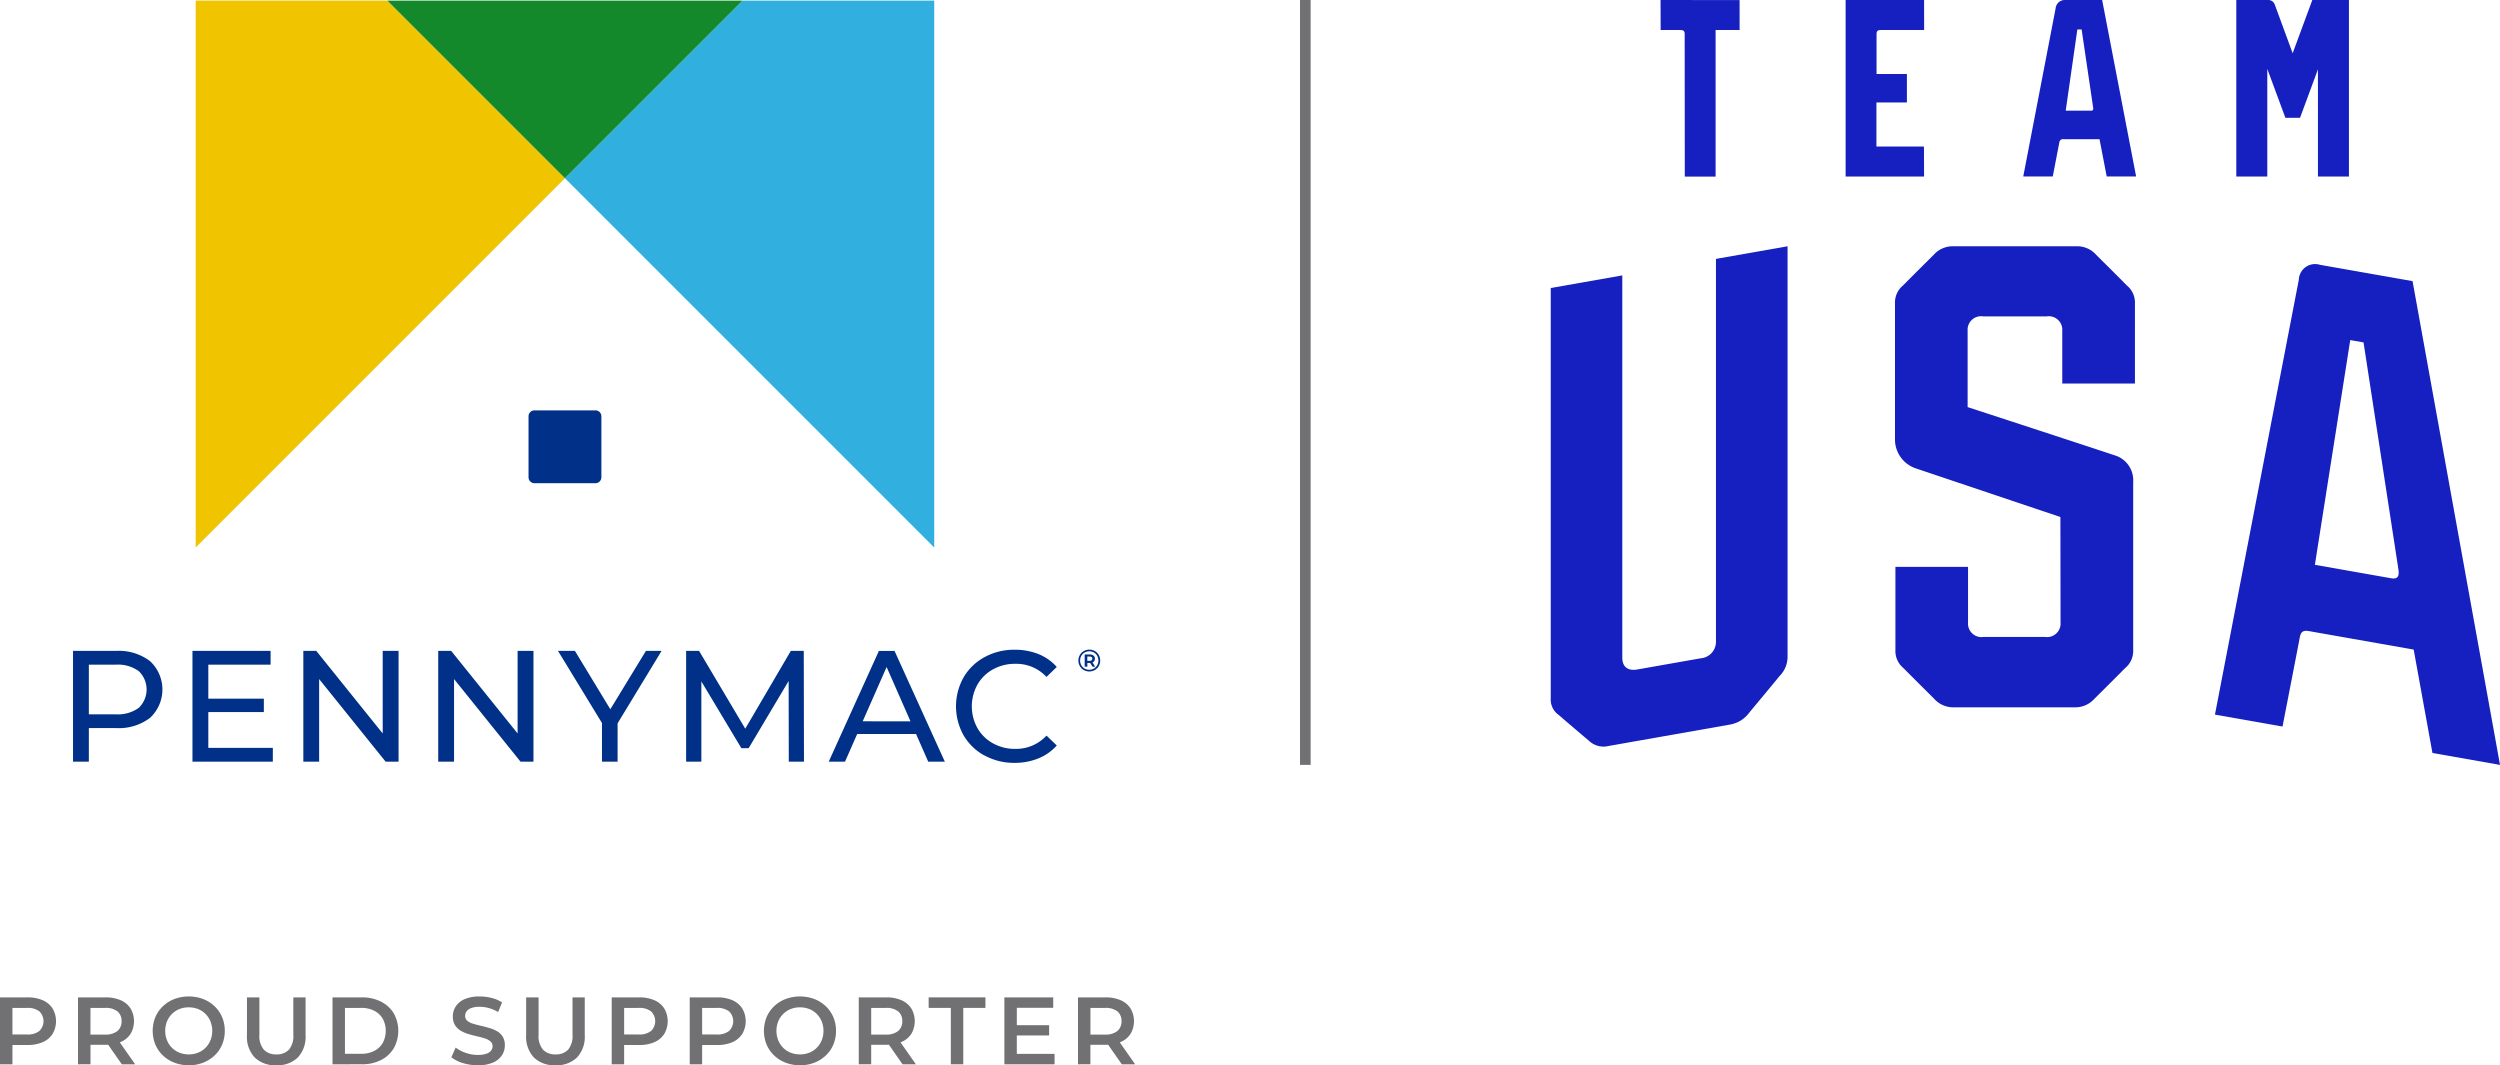 <svg id="Group_28006" data-name="Group 28006" xmlns="http://www.w3.org/2000/svg" xmlns:xlink="http://www.w3.org/1999/xlink" width="309.07" height="131.696" viewBox="0 0 309.07 131.696">
  <defs>
    <clipPath id="clip-path">
      <rect id="Rectangle_44750" data-name="Rectangle 44750" width="309.07" height="131.696" fill="none"/>
    </clipPath>
  </defs>
  <g id="Group_28005" data-name="Group 28005" transform="translate(0 0)" clip-path="url(#clip-path)">
    <path id="Path_106522" data-name="Path 106522" d="M166.081.01,156.311,0l.012,3.712H158.8c.34,0,.493.137.493.443l.014,17.675h3.81V3.709h2.969Z" transform="translate(48.98 0)" fill="#161fbf"/>
    <path id="Path_106523" data-name="Path 106523" d="M177.541,18.113V12.671h3.767V9.145h-3.752V4.154c0-.306.152-.444.493-.444h5.39L183.433,0h-9.7V21.825h9.7l-.017-3.712Z" transform="translate(54.438 0)" fill="#161fbf"/>
    <path id="Path_106524" data-name="Path 106524" d="M204.405,21.816,200.205,0H195.67a1.147,1.147,0,0,0-1.217,1.032l-4,20.781H194.1s.776-4.012.822-4.261a.44.44,0,0,1,.489-.348h4.469l.888,4.609Zm-5.573-8.134H195.7v0L197.14,3.638h.529s1.418,9.622,1.43,9.7c.033.247-.051.344-.267.344" transform="translate(59.679 0.001)" fill="#161fbf"/>
    <path id="Path_106525" data-name="Path 106525" d="M219.906,0l-2.431,6.58L215.258.552l-.029-.071-.005-.005A.843.843,0,0,0,214.465,0h-3.957v21.82h3.831V8.512l2.238,6.051h1.809L220.6,8.574V21.823h3.832V0Z" transform="translate(65.962 0.001)" fill="#161fbf"/>
    <path id="Path_106526" data-name="Path 106526" d="M232.926,26.958,221.48,24.941a2.014,2.014,0,0,0-2.614,1.839c-.185.956-10.369,53.77-10.369,53.77l8.353,1.474s2-10.269,2.117-10.927.3-1.023,1.144-.873l12.954,2.285,2.321,12.783,8.352,1.474Zm-2.674,36.73-9.4-1.659,4.371-27.785,1.644.29s4.194,27.273,4.308,28.041.009,1.277-.922,1.112" transform="translate(65.333 7.797)" fill="#161fbf"/>
    <path id="Path_106527" data-name="Path 106527" d="M166.4,71.975a2.052,2.052,0,0,1-1.889,2.146l-7.8,1.375c-1.316.232-1.891-.4-1.891-1.479V26.784l-8.845,1.559V79.07a2.334,2.334,0,0,0,1,2.067c.728.642,3.377,2.889,3.746,3.2a2.613,2.613,0,0,0,2.426.619l14.938-2.635a3.746,3.746,0,0,0,2.424-1.472c.365-.443,3.017-3.625,3.743-4.524a3.362,3.362,0,0,0,1-2.418V23.183L166.4,24.742Z" transform="translate(45.741 7.264)" fill="#161fbf"/>
    <path id="Path_106528" data-name="Path 106528" d="M203.229,24.213a3.141,3.141,0,0,0-2.46-1.03H185.651a3.148,3.148,0,0,0-2.461,1.03c-.373.373-3.064,3.043-3.8,3.8a2.73,2.73,0,0,0-1.011,2.206v16.82a3.768,3.768,0,0,0,2.508,3.578c.9.307,17.942,6.036,17.942,6.036l.018,13.042a1.671,1.671,0,0,1-1.917,1.786h-7.6a1.671,1.671,0,0,1-1.919-1.786V62.813h-8.978V73.139a2.724,2.724,0,0,0,1.01,2.208c.536.552,3.106,3.107,3.8,3.8a3.138,3.138,0,0,0,2.461,1.031h14.847a3.139,3.139,0,0,0,2.46-1.031c.374-.372,3.065-3.046,3.8-3.8a2.727,2.727,0,0,0,1.017-2.208V52.351A3.223,3.223,0,0,0,205.451,49c-.99-.347-18.091-5.935-18.091-5.935V33.635a1.671,1.671,0,0,1,1.916-1.787h7.864a1.675,1.675,0,0,1,1.92,1.787v6.513h8.985V30.223a2.734,2.734,0,0,0-1.015-2.206c-.737-.76-3.432-3.43-3.8-3.8" transform="translate(55.894 7.264)" fill="#161fbf"/>
    <rect id="Rectangle_44749" data-name="Rectangle 44749" width="1.313" height="94.561" transform="translate(160.718)" fill="#717073"/>
    <path id="Path_106529" data-name="Path 106529" d="M103.549,61.327a1.269,1.269,0,0,1,.483.485,1.4,1.4,0,0,1,0,1.369,1.312,1.312,0,0,1-.49.491,1.386,1.386,0,0,1-1.366,0,1.308,1.308,0,0,1-.486-.49,1.385,1.385,0,0,1,0-1.361,1.312,1.312,0,0,1,.487-.49,1.349,1.349,0,0,1,.688-.18,1.368,1.368,0,0,1,.687.176m-.12,2.16a1.126,1.126,0,0,0,.408-.415,1.206,1.206,0,0,0,0-1.154,1.074,1.074,0,0,0-.4-.407,1.125,1.125,0,0,0-.578-.15,1.15,1.15,0,0,0-.582.151,1.1,1.1,0,0,0-.407.411,1.206,1.206,0,0,0,0,1.154,1.092,1.092,0,0,0,.406.412,1.126,1.126,0,0,0,.575.151,1.1,1.1,0,0,0,.575-.154m.046-.929a.477.477,0,0,1-.223.179l.336.517h-.328l-.3-.46h-.34v.46h-.33V61.747h.628a.7.7,0,0,1,.464.142.47.47,0,0,1,.171.382.51.51,0,0,1-.079.288m-.575-.02a.383.383,0,0,0,.248-.071.238.238,0,0,0,.088-.2.231.231,0,0,0-.088-.194.391.391,0,0,0-.248-.07h-.284v.532Z" transform="translate(31.807 19.162)" fill="#003087"/>
    <path id="Path_106530" data-name="Path 106530" d="M16.4,62.579a4.78,4.78,0,0,1,0,7,6.347,6.347,0,0,1-4.186,1.271H8.83V75H6.874V61.307h5.339A6.34,6.34,0,0,1,16.4,62.579m-1.409,5.777a3.141,3.141,0,0,0,0-4.556,4.413,4.413,0,0,0-2.836-.792H8.83v6.14h3.324a4.413,4.413,0,0,0,2.836-.792m16.585,4.938V75H21.64V61.307H31.3v1.7H23.6v4.205h6.864v1.661H23.6v4.419ZM47.12,61.307V75h-1.6L37.3,64.788V75H35.347V61.307h1.6l8.212,10.207V61.307Zm16.677,0V75h-1.6L53.98,64.788V75H52.024V61.307h1.6l8.212,10.207V61.307Zm10.4,8.956V75H72.267V70.224L66.83,61.307h2.092L73.3,68.523l4.4-7.216h1.936ZM95.362,75l-.018-9.974L90.4,73.334h-.9l-4.946-8.253V75H82.671V61.307h1.6l5.71,9.62,5.632-9.62h1.6L97.24,75Zm15.733-3.421H103.82L102.314,75H100.3l6.2-13.688h1.937L114.653,75H112.6Zm-.686-1.564L107.457,63.3,104.5,70.01Zm9.157,4.233a6.68,6.68,0,0,1-2.591-2.5,7.324,7.324,0,0,1,0-7.176,6.678,6.678,0,0,1,2.6-2.5,7.608,7.608,0,0,1,3.715-.909,7.758,7.758,0,0,1,2.934.537,6.011,6.011,0,0,1,2.268,1.593l-1.271,1.232a5.1,5.1,0,0,0-3.852-1.622,5.57,5.57,0,0,0-2.757.684,4.948,4.948,0,0,0-1.927,1.887,5.549,5.549,0,0,0,0,5.377,4.948,4.948,0,0,0,1.927,1.887,5.57,5.57,0,0,0,2.757.684,5.105,5.105,0,0,0,3.852-1.643L128.493,73a6.084,6.084,0,0,1-2.279,1.6,7.706,7.706,0,0,1-2.943.548,7.55,7.55,0,0,1-3.7-.91" transform="translate(2.154 19.162)" fill="#003087"/>
    <path id="Path_106531" data-name="Path 106531" d="M18.419.058V67.67L64.072,22.017,42.113.058Z" transform="translate(5.772 0.018)" fill="#f1c400"/>
    <path id="Path_106532" data-name="Path 106532" d="M98.833.058H75.139L53.18,22.017,98.833,67.67Z" transform="translate(16.664 0.018)" fill="#31afdf"/>
    <path id="Path_106533" data-name="Path 106533" d="M36.46.058,58.419,22.017,80.378.058Z" transform="translate(11.425 0.018)" fill="#14892c"/>
    <path id="Path_106534" data-name="Path 106534" d="M58.023,47.635H50.485a.733.733,0,0,1-.733-.734V39.363a.733.733,0,0,1,.733-.734h7.539a.735.735,0,0,1,.734.734V46.9a.735.735,0,0,1-.734.734" transform="translate(15.59 12.104)" fill="#003087"/>
    <path id="Path_106535" data-name="Path 106535" d="M0,102.159V93.885H3.4a4.558,4.558,0,0,1,1.885.355A2.744,2.744,0,0,1,6.5,95.256a3.117,3.117,0,0,1,0,3.144,2.727,2.727,0,0,1-1.212,1.017,4.558,4.558,0,0,1-1.885.355H.851l.686-.721v3.109Zm1.537-2.943-.686-.743H3.333a2.324,2.324,0,0,0,1.53-.433,1.689,1.689,0,0,0,0-2.428,2.354,2.354,0,0,0-1.53-.424H.851l.686-.758Z" transform="translate(0 29.419)" fill="#717073"/>
    <path id="Path_106536" data-name="Path 106536" d="M7.344,102.159V93.885h3.4a4.564,4.564,0,0,1,1.886.355,2.732,2.732,0,0,1,1.211,1.017,3.107,3.107,0,0,1,0,3.139,2.7,2.7,0,0,1-1.211,1,4.631,4.631,0,0,1-1.886.349H8.2l.686-.7v3.109Zm1.537-2.943L8.2,98.483h2.482a2.313,2.313,0,0,0,1.531-.437,1.512,1.512,0,0,0,.514-1.217,1.49,1.49,0,0,0-.514-1.217,2.358,2.358,0,0,0-1.531-.426H8.2l.686-.756Zm3.877,2.943-2.092-3h1.643l2.1,3Z" transform="translate(2.301 29.419)" fill="#717073"/>
    <path id="Path_106537" data-name="Path 106537" d="M18.841,102.305a4.857,4.857,0,0,1-1.785-.319,4.311,4.311,0,0,1-1.418-.89,4.024,4.024,0,0,1-.934-1.349,4.512,4.512,0,0,1,0-3.392,4.032,4.032,0,0,1,.934-1.347,4.318,4.318,0,0,1,1.418-.893,5.119,5.119,0,0,1,3.551,0,4.335,4.335,0,0,1,1.413.893,4.032,4.032,0,0,1,.934,1.347,4.267,4.267,0,0,1,.331,1.7,4.315,4.315,0,0,1-.331,1.7,3.937,3.937,0,0,1-.934,1.346,4.362,4.362,0,0,1-1.413.887,4.774,4.774,0,0,1-1.766.319m-.012-1.346a3.117,3.117,0,0,0,1.158-.213,2.691,2.691,0,0,0,.922-.609,2.847,2.847,0,0,0,.608-.922,3.2,3.2,0,0,0,0-2.329,2.847,2.847,0,0,0-.608-.922,2.691,2.691,0,0,0-.922-.609,3.117,3.117,0,0,0-1.158-.213,3.063,3.063,0,0,0-1.152.213,2.783,2.783,0,0,0-1.537,1.531,3.186,3.186,0,0,0,0,2.323,2.828,2.828,0,0,0,.608.927,2.691,2.691,0,0,0,.922.609,3.117,3.117,0,0,0,1.158.213" transform="translate(4.504 29.391)" fill="#717073"/>
    <path id="Path_106538" data-name="Path 106538" d="M26.876,102.277a3.617,3.617,0,0,1-2.666-.957,3.731,3.731,0,0,1-.963-2.766V93.885h1.537v4.61a2.629,2.629,0,0,0,.549,1.856,2.042,2.042,0,0,0,1.555.581,2.021,2.021,0,0,0,1.548-.581,2.649,2.649,0,0,0,.544-1.856v-4.61h1.513v4.669a3.736,3.736,0,0,1-.963,2.766,3.6,3.6,0,0,1-2.654.957" transform="translate(7.284 29.419)" fill="#717073"/>
    <path id="Path_106539" data-name="Path 106539" d="M31.3,102.159V93.885h3.617a5.122,5.122,0,0,1,2.364.52,3.9,3.9,0,0,1,1.584,1.443,4.44,4.44,0,0,1,0,4.343,3.886,3.886,0,0,1-1.584,1.447,5.122,5.122,0,0,1-2.364.52Zm1.537-1.3h2.009a3.442,3.442,0,0,0,1.613-.355,2.56,2.56,0,0,0,1.053-.992,3.183,3.183,0,0,0,0-2.985,2.568,2.568,0,0,0-1.053-.988,3.458,3.458,0,0,0-1.613-.353H32.839Z" transform="translate(9.808 29.419)" fill="#717073"/>
    <path id="Path_106540" data-name="Path 106540" d="M45.75,102.305a6.17,6.17,0,0,1-1.856-.277,4.074,4.074,0,0,1-1.407-.716l.532-1.194a4.305,4.305,0,0,0,1.229.65,4.458,4.458,0,0,0,1.5.26,3.228,3.228,0,0,0,1.052-.142,1.246,1.246,0,0,0,.591-.383.872.872,0,0,0,.189-.55.757.757,0,0,0-.272-.608,2,2,0,0,0-.7-.366c-.288-.092-.608-.176-.957-.255s-.7-.171-1.052-.277a4.424,4.424,0,0,1-.957-.414,2.076,2.076,0,0,1-.7-.68,1.987,1.987,0,0,1-.272-1.087,2.242,2.242,0,0,1,.361-1.235,2.478,2.478,0,0,1,1.1-.9A4.526,4.526,0,0,1,46,93.8a5.889,5.889,0,0,1,1.478.188,4.275,4.275,0,0,1,1.277.544l-.485,1.194a4.556,4.556,0,0,0-1.147-.491,4.349,4.349,0,0,0-1.135-.159,2.9,2.9,0,0,0-1.034.154,1.26,1.26,0,0,0-.579.4.926.926,0,0,0-.184.567.77.77,0,0,0,.267.609,1.858,1.858,0,0,0,.7.36c.288.087.608.172.963.253s.707.176,1.057.278a4.315,4.315,0,0,1,.957.4,1.965,1.965,0,0,1,.7.675,2,2,0,0,1,.265,1.074,2.215,2.215,0,0,1-.361,1.224,2.486,2.486,0,0,1-1.1.9,4.571,4.571,0,0,1-1.879.336" transform="translate(13.314 29.391)" fill="#717073"/>
    <path id="Path_106541" data-name="Path 106541" d="M53.156,102.277a3.617,3.617,0,0,1-2.666-.957,3.731,3.731,0,0,1-.963-2.766V93.885h1.537v4.61a2.629,2.629,0,0,0,.549,1.856,2.042,2.042,0,0,0,1.555.581,2.021,2.021,0,0,0,1.548-.581,2.649,2.649,0,0,0,.544-1.856v-4.61h1.513v4.669a3.736,3.736,0,0,1-.963,2.766,3.6,3.6,0,0,1-2.654.957" transform="translate(15.519 29.419)" fill="#717073"/>
    <path id="Path_106542" data-name="Path 106542" d="M57.581,102.159V93.885h3.4a4.558,4.558,0,0,1,1.885.355,2.744,2.744,0,0,1,1.212,1.017,3.117,3.117,0,0,1,0,3.144,2.727,2.727,0,0,1-1.212,1.017,4.558,4.558,0,0,1-1.885.355H58.432l.686-.721v3.109Zm1.537-2.943-.686-.743h2.482a2.324,2.324,0,0,0,1.53-.433,1.689,1.689,0,0,0,0-2.428,2.354,2.354,0,0,0-1.53-.424H58.432l.686-.758Z" transform="translate(18.043 29.419)" fill="#717073"/>
    <path id="Path_106543" data-name="Path 106543" d="M64.925,102.159V93.885h3.4a4.558,4.558,0,0,1,1.885.355,2.744,2.744,0,0,1,1.212,1.017,3.117,3.117,0,0,1,0,3.144,2.727,2.727,0,0,1-1.212,1.017,4.558,4.558,0,0,1-1.885.355H65.776l.686-.721v3.109Zm1.537-2.943-.686-.743h2.482a2.324,2.324,0,0,0,1.53-.433,1.689,1.689,0,0,0,0-2.428,2.354,2.354,0,0,0-1.53-.424H65.776l.686-.758Z" transform="translate(20.344 29.419)" fill="#717073"/>
    <path id="Path_106544" data-name="Path 106544" d="M76.377,102.305a4.857,4.857,0,0,1-1.785-.319,4.311,4.311,0,0,1-1.418-.89,4.024,4.024,0,0,1-.934-1.349,4.512,4.512,0,0,1,0-3.392,4.032,4.032,0,0,1,.934-1.347,4.318,4.318,0,0,1,1.418-.893,5.119,5.119,0,0,1,3.551,0,4.335,4.335,0,0,1,1.413.893,4.032,4.032,0,0,1,.934,1.347,4.267,4.267,0,0,1,.331,1.7,4.315,4.315,0,0,1-.331,1.7,3.937,3.937,0,0,1-.934,1.346,4.362,4.362,0,0,1-1.413.887,4.774,4.774,0,0,1-1.766.319m-.012-1.346a3.117,3.117,0,0,0,1.158-.213,2.691,2.691,0,0,0,.922-.609,2.847,2.847,0,0,0,.608-.922,3.2,3.2,0,0,0,0-2.329,2.847,2.847,0,0,0-.608-.922,2.691,2.691,0,0,0-.922-.609,3.117,3.117,0,0,0-1.158-.213,3.063,3.063,0,0,0-1.152.213,2.783,2.783,0,0,0-1.537,1.531,3.186,3.186,0,0,0,0,2.323,2.828,2.828,0,0,0,.608.927,2.691,2.691,0,0,0,.922.609,3.117,3.117,0,0,0,1.158.213" transform="translate(22.533 29.391)" fill="#717073"/>
    <path id="Path_106545" data-name="Path 106545" d="M80.837,102.159V93.885h3.4a4.564,4.564,0,0,1,1.886.355,2.732,2.732,0,0,1,1.211,1.017,3.107,3.107,0,0,1,0,3.139,2.7,2.7,0,0,1-1.211,1,4.631,4.631,0,0,1-1.886.349H81.688l.686-.7v3.109Zm1.537-2.943-.686-.733H84.17a2.313,2.313,0,0,0,1.531-.437,1.512,1.512,0,0,0,.514-1.217,1.49,1.49,0,0,0-.514-1.217,2.358,2.358,0,0,0-1.531-.426H81.688l.686-.756Zm3.877,2.943-2.092-3H85.8l2.1,3Z" transform="translate(25.33 29.419)" fill="#717073"/>
    <path id="Path_106546" data-name="Path 106546" d="M90.158,102.159V95.185H87.416v-1.3h7.021v1.3H91.695v6.974Z" transform="translate(27.392 29.419)" fill="#717073"/>
    <path id="Path_106547" data-name="Path 106547" d="M96.081,100.871h4.669v1.288H94.544V93.885h6.04v1.288h-4.5Zm-.118-3.546h4.113v1.265H95.962Z" transform="translate(29.625 29.419)" fill="#717073"/>
    <path id="Path_106548" data-name="Path 106548" d="M101.474,102.159V93.885h3.4a4.564,4.564,0,0,1,1.886.355,2.732,2.732,0,0,1,1.211,1.017,3.107,3.107,0,0,1,0,3.139,2.7,2.7,0,0,1-1.211,1,4.631,4.631,0,0,1-1.886.349h-2.553l.686-.7v3.109Zm1.537-2.943-.686-.733h2.482a2.313,2.313,0,0,0,1.531-.437,1.512,1.512,0,0,0,.514-1.217,1.49,1.49,0,0,0-.514-1.217,2.358,2.358,0,0,0-1.531-.426h-2.482l.686-.756Zm3.877,2.943-2.092-3h1.643l2.1,3Z" transform="translate(31.797 29.419)" fill="#717073"/>
  </g>
</svg>
